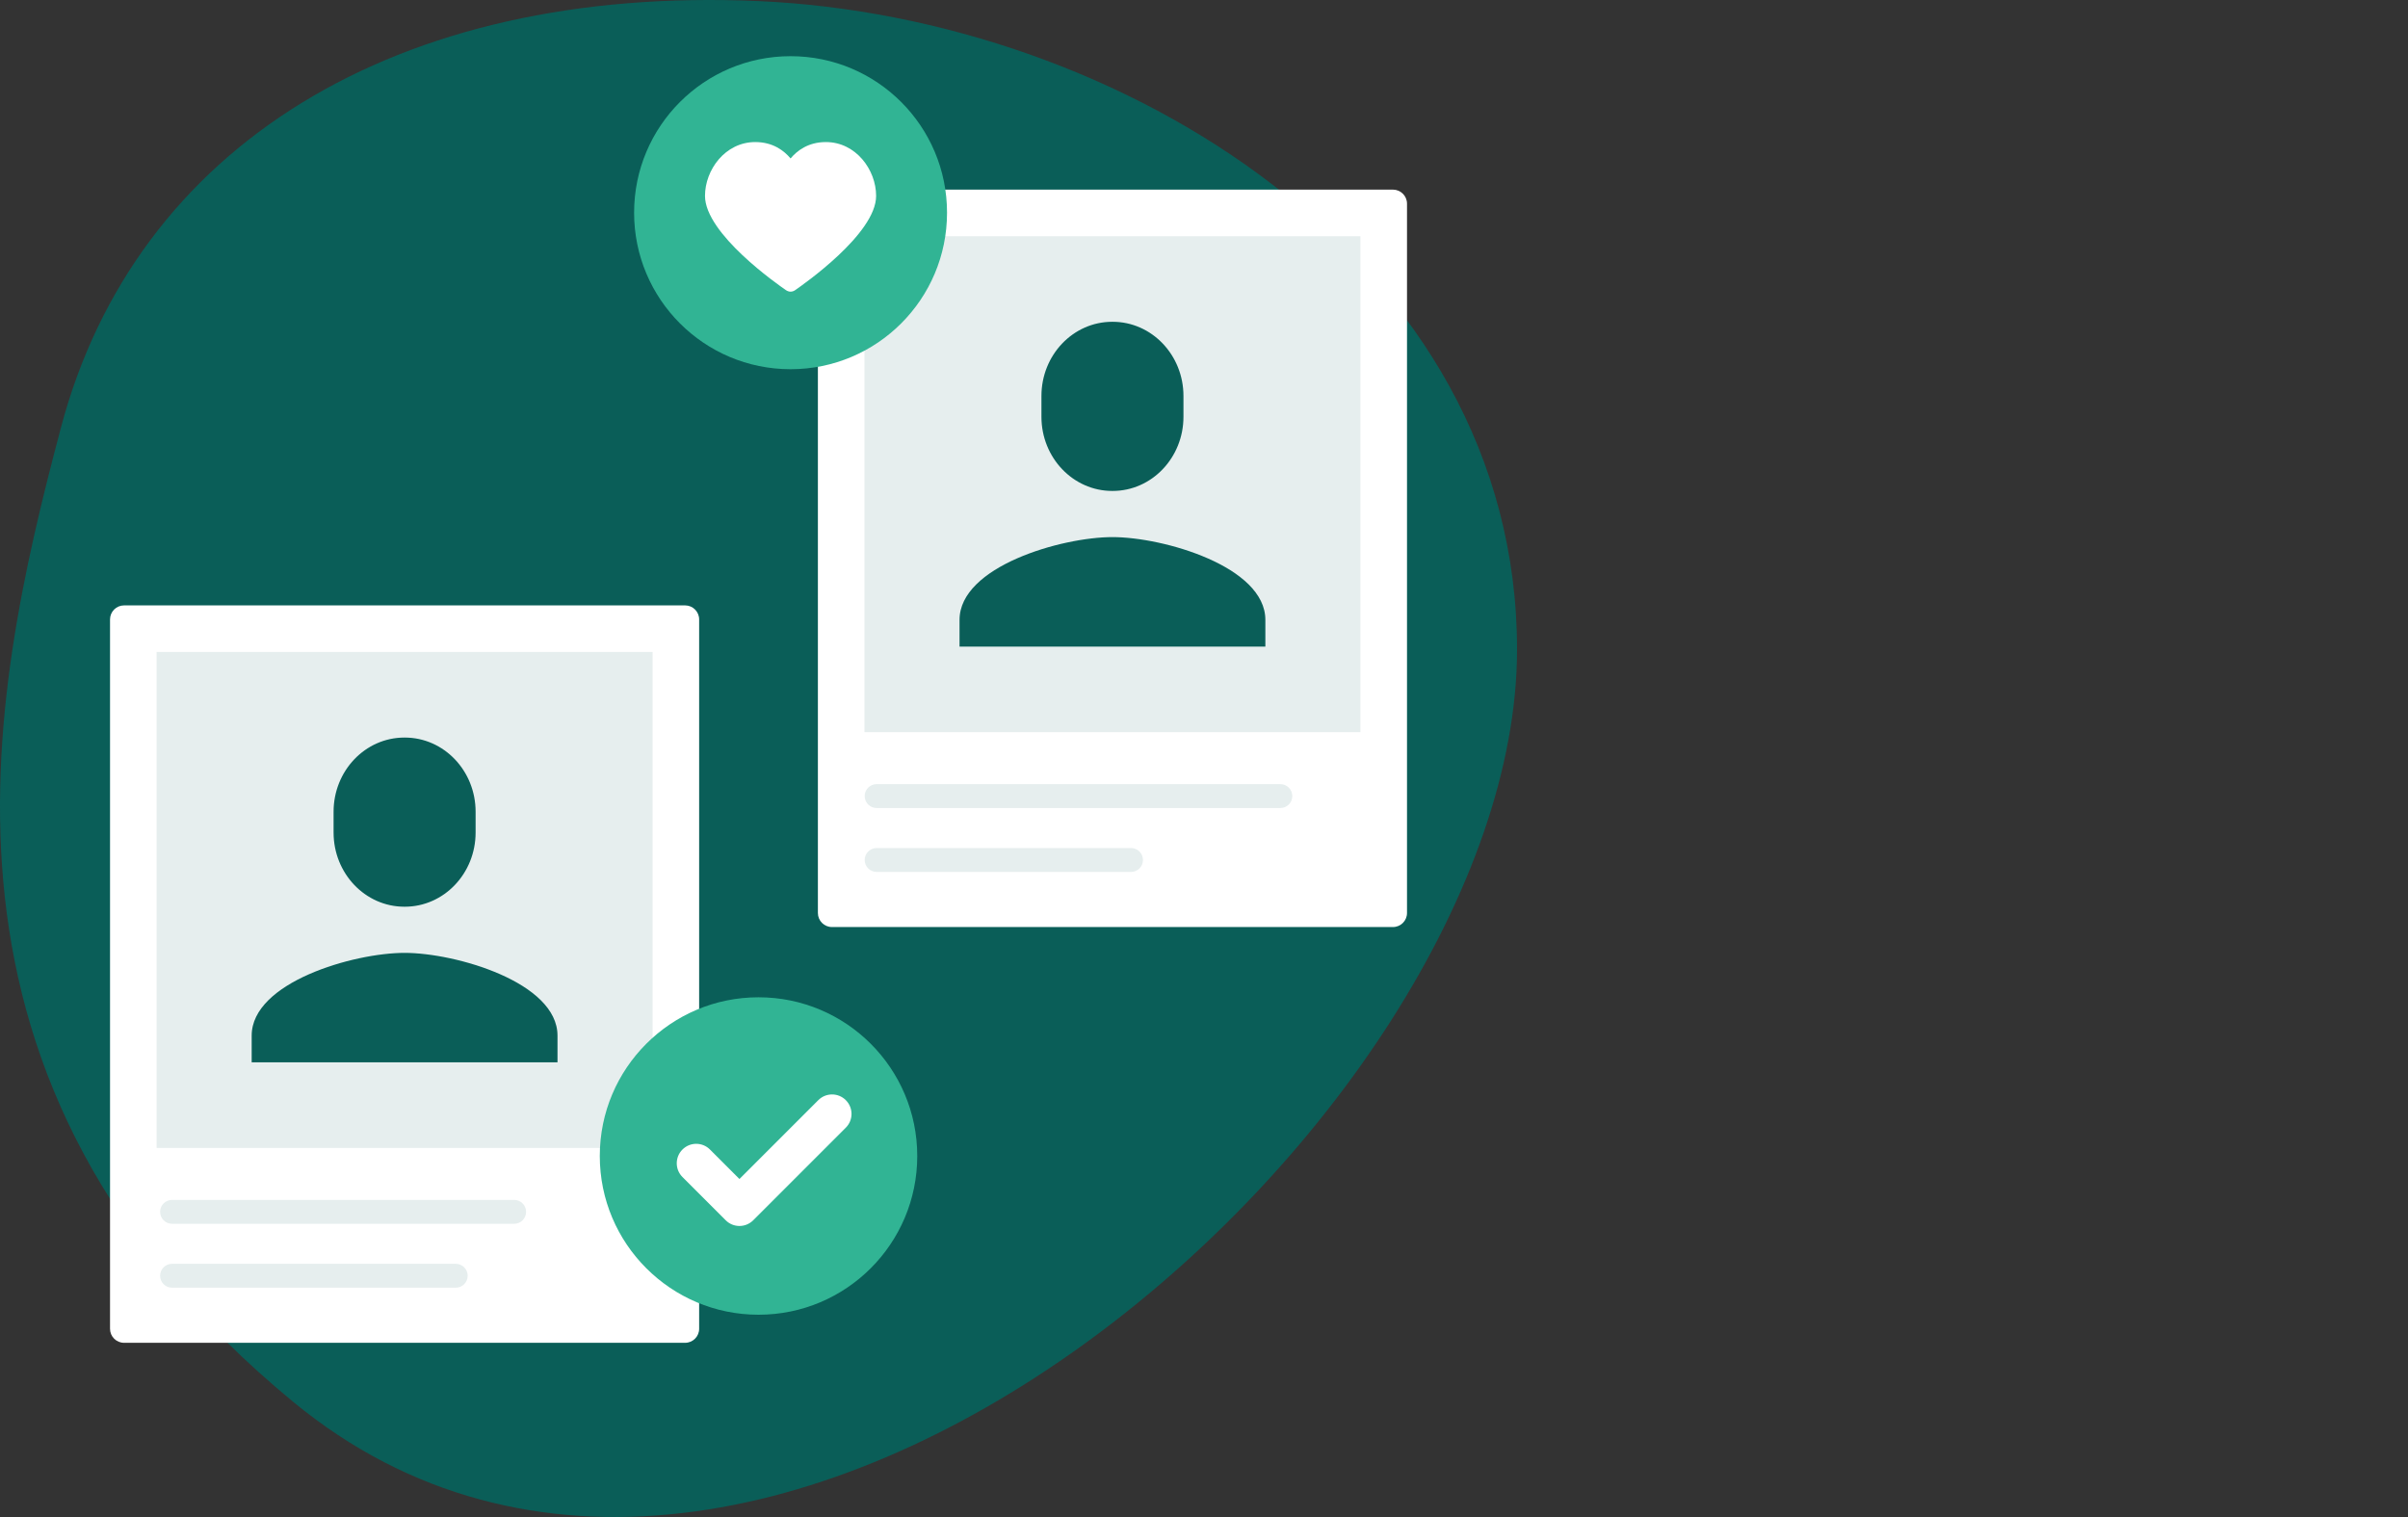 <svg width="300" height="189" viewBox="0 0 300 189" fill="none" xmlns="http://www.w3.org/2000/svg">
<rect x="0" y="0" width="300" height="189" fill="#333333" stroke="none"/>
<g clip-path="url(#clip0_754_913)">
<path d="M94.488 0.136C139.631 2.137 189 32.466 189 80.915C189 139.529 94.817 222.675 36.538 174.662C-11.688 134.93 -1.398 87.258 7.586 53.301C16.865 18.23 49.345 -1.864 94.488 0.136Z" fill="#0A5E58"/>
<path d="M85.353 75.425H15.458C14.491 75.425 13.708 76.208 13.708 77.175V165.548C13.708 166.515 14.491 167.298 15.458 167.298H85.353C86.319 167.298 87.103 166.515 87.103 165.548V77.175C87.103 76.208 86.319 75.425 85.353 75.425Z" fill="white"/>
<path d="M81.302 81.228H19.511V143.019H81.302V81.228Z" fill="#E6EEEE"/>
<path d="M31.355 129.029C31.355 122.377 44.056 118.716 50.405 118.716C56.754 118.716 69.456 122.377 69.456 129.029V132.356H31.355V129.029Z" fill="#0A5E58"/>
<path d="M50.43 91.891H50.383C45.509 91.891 41.559 96.029 41.559 101.134V103.722C41.559 108.827 45.509 112.966 50.383 112.966H50.43C55.303 112.966 59.253 108.827 59.253 103.722V101.134C59.253 96.029 55.303 91.891 50.43 91.891Z" fill="#0A5E58"/>
<path d="M173.542 23.625H103.647C102.681 23.625 101.897 24.409 101.897 25.375V113.748C101.897 114.715 102.681 115.498 103.647 115.498H173.542C174.509 115.498 175.292 114.715 175.292 113.748V25.375C175.292 24.409 174.509 23.625 173.542 23.625Z" fill="white"/>
<path d="M169.489 29.428H107.698V91.219H169.489V29.428Z" fill="#E6EEEE"/>
<path d="M119.544 77.229C119.544 70.578 132.246 66.916 138.595 66.916C144.944 66.916 157.645 70.578 157.645 77.229V80.556H119.544V77.229Z" fill="#0A5E58"/>
<path d="M138.617 40.091H138.57C133.696 40.091 129.747 44.23 129.747 49.334V51.923C129.747 57.027 133.696 61.166 138.57 61.166H138.617C143.491 61.166 147.441 57.027 147.441 51.923V49.334C147.441 44.23 143.491 40.091 138.617 40.091Z" fill="#0A5E58"/>
<path d="M64.057 152.469H21.434C20.613 152.469 19.947 151.802 19.947 150.981C19.947 150.16 20.613 149.494 21.434 149.494H64.057C64.878 149.494 65.544 150.16 65.544 150.981C65.544 151.802 64.878 152.469 64.057 152.469Z" fill="#E6EEEE"/>
<path d="M56.779 160.431H21.434C20.613 160.431 19.947 159.764 19.947 158.944C19.947 158.123 20.613 157.456 21.434 157.456H56.779C57.599 157.456 58.266 158.123 58.266 158.944C58.266 159.764 57.599 160.431 56.779 160.431Z" fill="#E6EEEE"/>
<path d="M159.513 100.669H109.214C108.393 100.669 107.727 100.002 107.727 99.181C107.727 98.361 108.393 97.694 109.214 97.694H159.513C160.333 97.694 161 98.361 161 99.181C161 100.002 160.333 100.669 159.513 100.669Z" fill="#E6EEEE"/>
<path d="M140.908 108.631H109.214C108.393 108.631 107.727 107.964 107.727 107.144C107.727 106.323 108.393 105.656 109.214 105.656H140.908C141.729 105.656 142.396 106.323 142.396 107.144C142.396 107.964 141.729 108.631 140.908 108.631Z" fill="#E6EEEE"/>
<path d="M94.5 163.8C105.421 163.8 114.275 154.946 114.275 144.025C114.275 133.104 105.421 124.25 94.5 124.25C83.579 124.25 74.725 133.104 74.725 144.025C74.725 154.946 83.579 163.8 94.5 163.8Z" fill="#31B494"/>
<path fill-rule="evenodd" clip-rule="evenodd" d="M105.376 137.067C106.323 138.014 106.323 139.547 105.376 140.493L93.838 152.031C93.383 152.486 92.767 152.742 92.125 152.742C91.483 152.742 90.865 152.486 90.412 152.031L85.024 146.643C84.077 145.696 84.077 144.163 85.024 143.216C85.971 142.27 87.505 142.27 88.45 143.216L92.124 146.89L101.948 137.065C102.895 136.118 104.428 136.118 105.375 137.065L105.376 137.067Z" fill="white"/>
<path d="M98.493 46C109.259 46 117.986 37.27 117.986 26.5C117.986 15.73 109.259 7 98.493 7C87.727 7 79 15.73 79 26.5C79 37.27 87.727 46 98.493 46Z" fill="#31B494"/>
<path d="M102.891 17.699C100.693 17.699 99.301 18.774 98.493 19.741C97.686 18.776 96.296 17.699 94.096 17.699C90.348 17.699 87.832 21.164 87.832 24.407C87.832 29.121 96.894 35.449 97.938 36.162C98.112 36.273 98.302 36.336 98.492 36.336C98.681 36.336 98.887 36.273 99.045 36.162C100.073 35.449 109.151 29.121 109.151 24.407C109.151 21.164 106.636 17.699 102.887 17.699H102.891Z" fill="white"/>
</g>
<defs>
<clipPath id="clip0_754_913">
<rect width="189" height="189" fill="white"/>
</clipPath>
</defs>
</svg>
